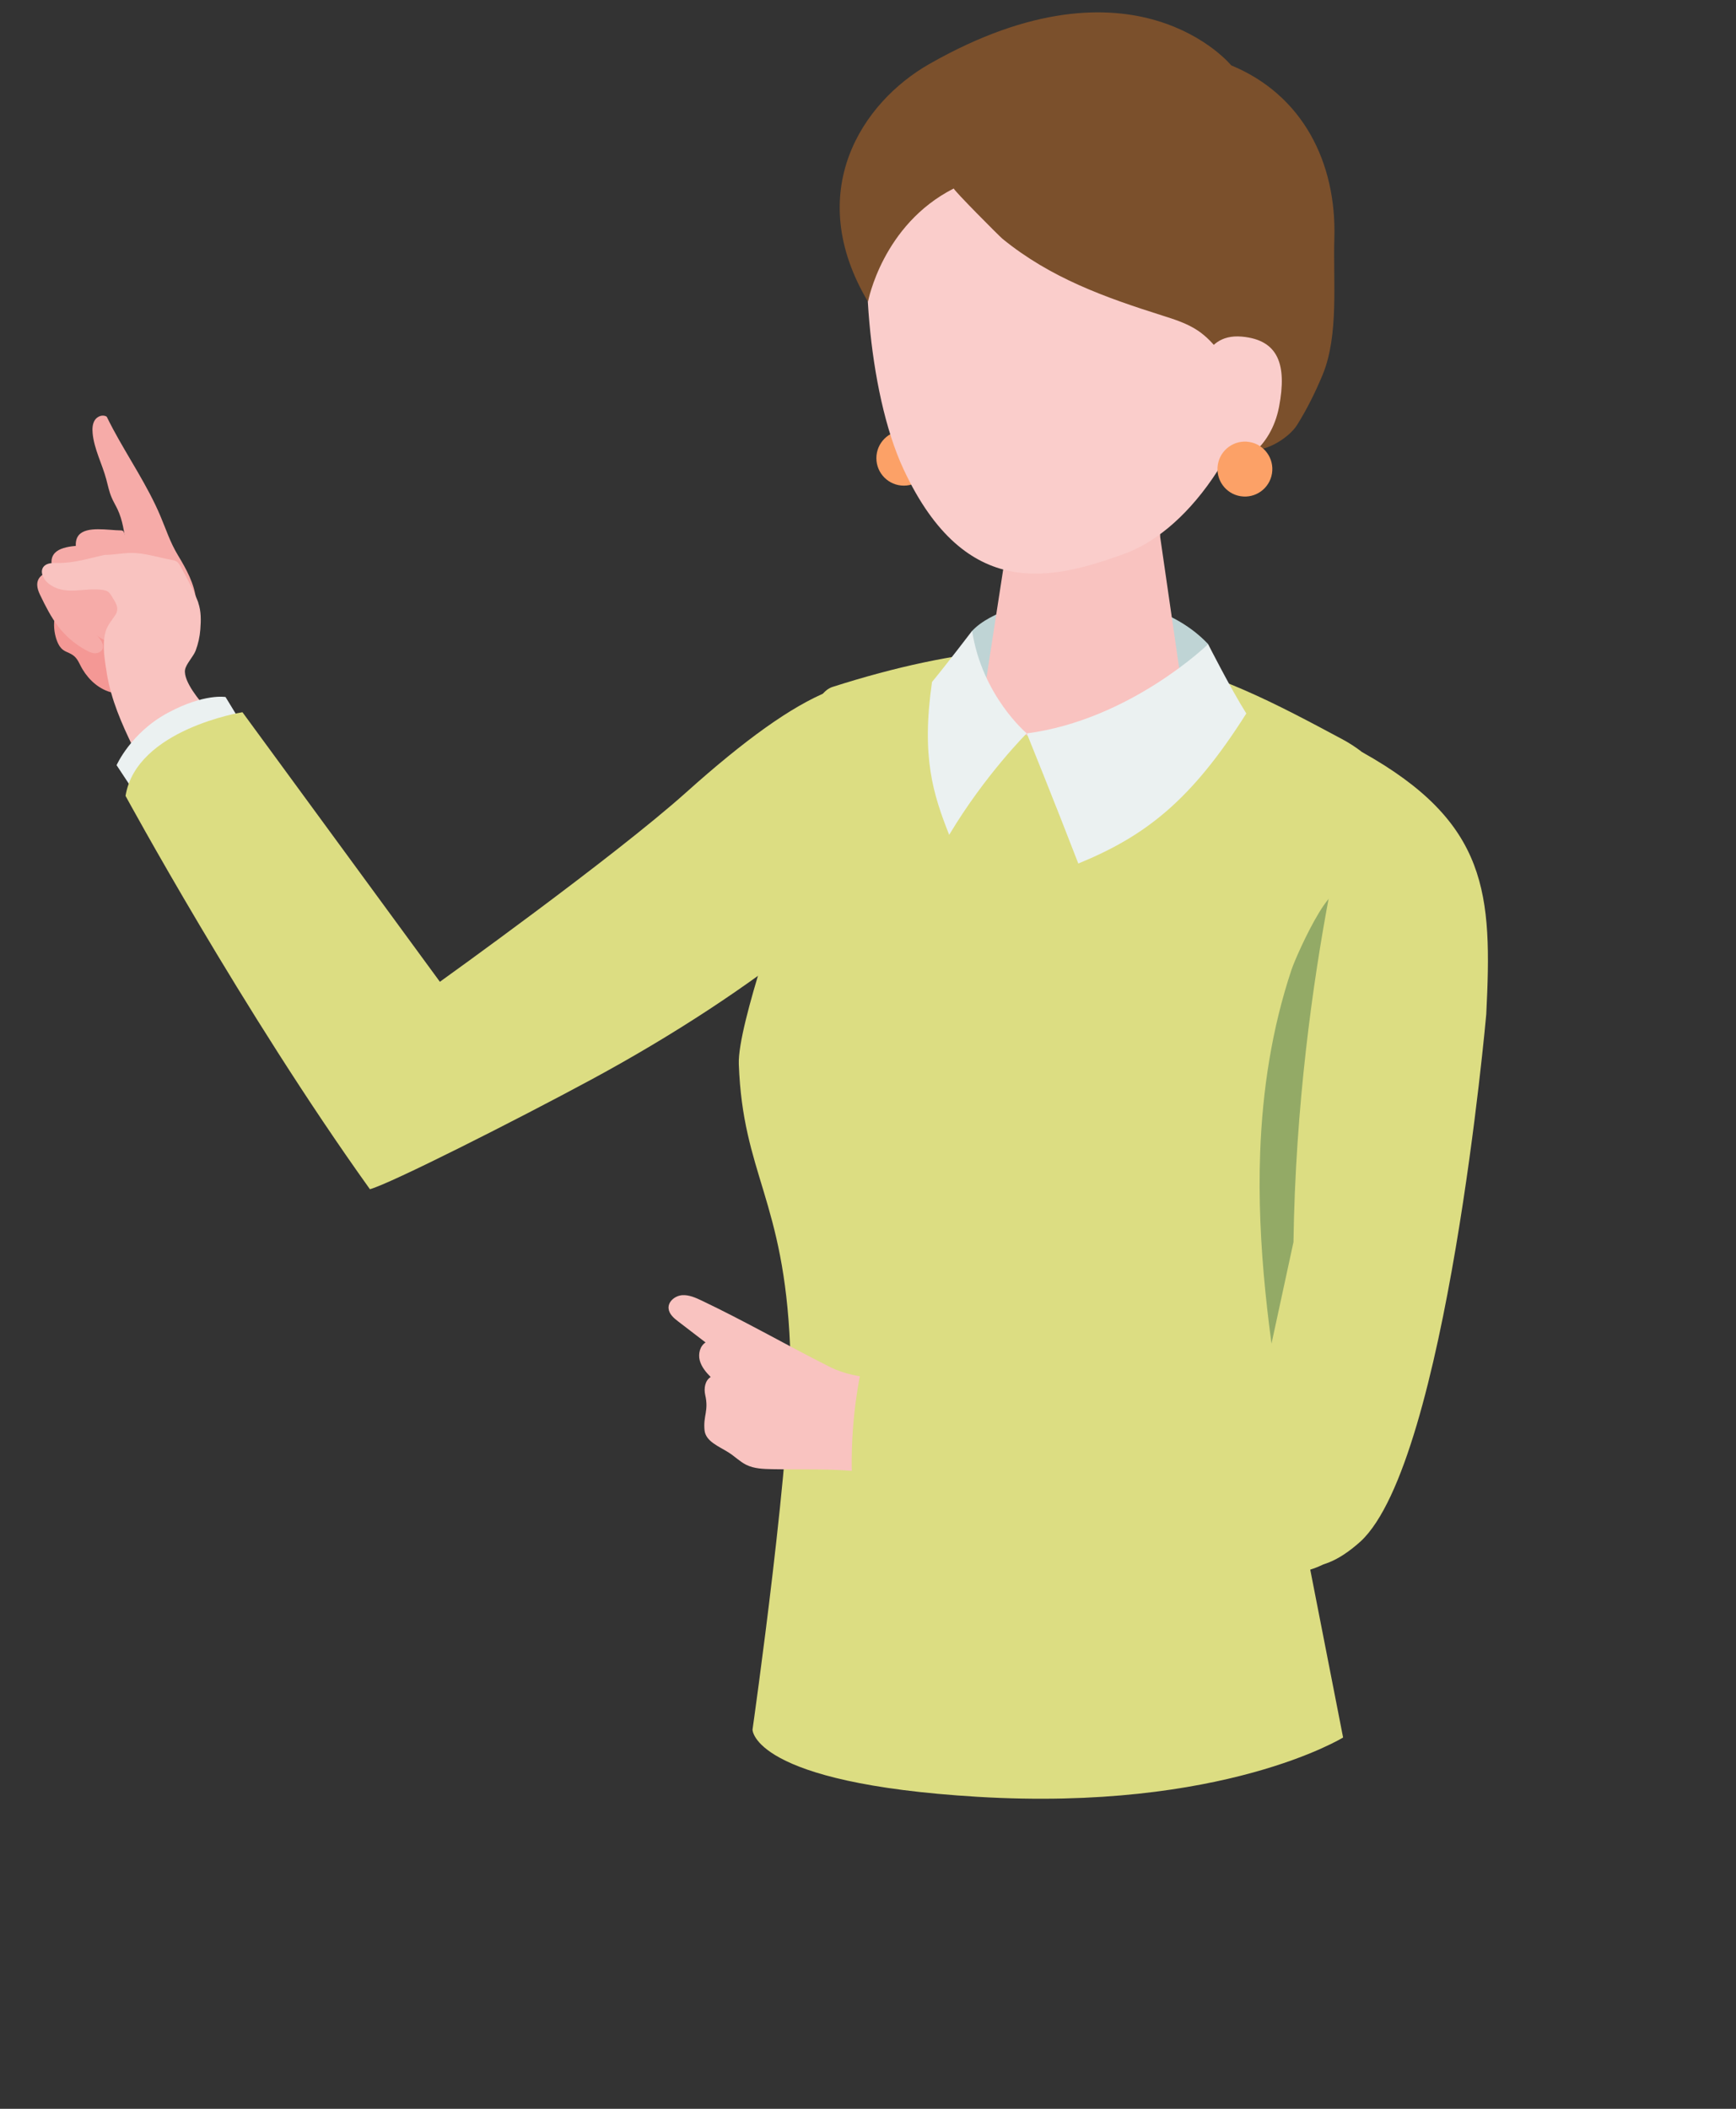 <svg width="140" height="170" viewBox="0 0 140 170" fill="none" xmlns="http://www.w3.org/2000/svg">
<rect x="0" y="0" width="140" height="170" fill="#333333" stroke="none"/>
<mask id="mask0_151_684" style="mask-type:alpha" maskUnits="userSpaceOnUse" x="0" y="0" width="140" height="170">
<rect width="140" height="170" fill="#D9D9D9"/>
</mask>
<g mask="url(#mask0_151_684)">
<path d="M4.821 52.107C5.106 52.544 5.492 52.549 5.866 52.806C6.285 53.092 6.397 53.528 6.654 53.953C7.196 54.854 8.039 55.604 9.084 55.844C9.989 56.051 10.972 55.94 11.9 56.057C12.145 56.085 12.402 56.102 12.62 56.001C12.838 55.9 12.989 55.699 13.123 55.503C13.76 54.586 14.268 53.377 13.771 52.376C13.564 51.962 13.207 51.643 12.861 51.335C12.062 50.63 11.263 49.925 10.458 49.22C10.056 48.862 9.643 48.504 9.145 48.281C8.246 47.883 7.207 48.006 6.257 48.252C5.782 48.376 5.296 48.532 4.916 48.846C4.106 49.511 4.279 51.29 4.816 52.107H4.821Z" fill="#F49895"/>
<path d="M9.095 34.546C8.928 34.233 8.766 33.914 8.609 33.595C8.308 33.388 7.855 33.55 7.654 33.858C7.453 34.165 7.436 34.557 7.47 34.926C7.587 36.191 8.235 37.399 8.565 38.619C8.699 39.111 8.794 39.62 8.995 40.09C9.134 40.426 9.33 40.739 9.481 41.063C9.894 41.942 10.023 42.921 10.151 43.878C10.134 43.76 9.073 44.784 9.034 45.192C8.989 45.668 9.034 46.675 9.503 46.888C11.475 47.783 13.241 48.885 15.503 48.711C15.609 48.706 15.721 48.683 15.783 48.599C15.827 48.532 15.822 48.448 15.816 48.364C15.676 47.044 15.023 45.875 14.347 44.756C13.704 43.687 13.403 42.697 12.933 41.595C11.911 39.172 10.347 36.89 9.09 34.54L9.095 34.546Z" fill="#F6ABA8"/>
<path d="M6.358 43.133C6.123 43.407 6.034 43.838 6.185 44.493C6.732 46.826 7.274 48.543 9.078 50.16C9.296 50.356 9.525 50.546 9.805 50.624C10.084 50.703 10.425 50.641 10.587 50.406C10.788 50.115 10.659 49.718 10.509 49.399C10.146 48.633 9.676 47.928 9.302 47.161C8.827 46.188 8.76 45.975 9.782 45.824C10.185 45.763 10.341 45.27 10.358 44.862C10.38 44.213 10.257 43.558 10.011 42.96C9.984 42.893 9.95 42.82 9.889 42.786C9.844 42.764 9.788 42.758 9.738 42.758C8.715 42.747 6.995 42.395 6.358 43.133Z" fill="#F6ABA8"/>
<path d="M4.313 44.717C4.112 45.024 4.084 45.455 4.319 46.082C5.168 48.325 5.928 49.953 7.933 51.318C8.173 51.481 8.425 51.643 8.715 51.688C9 51.732 9.33 51.626 9.464 51.369C9.626 51.055 9.447 50.675 9.252 50.378C8.788 49.668 8.229 49.03 7.766 48.32C7.168 47.419 7.073 47.218 8.067 46.927C8.458 46.815 8.548 46.3 8.509 45.897C8.447 45.248 8.235 44.622 7.916 44.056C7.883 43.995 7.838 43.928 7.771 43.9C7.721 43.883 7.671 43.889 7.62 43.894C6.604 44.017 4.855 43.894 4.319 44.711L4.313 44.717Z" fill="#F6ABA8"/>
<path d="M3.106 46.691C2.95 46.982 2.955 47.379 3.218 47.928C4.157 49.891 4.967 51.307 6.883 52.387C7.112 52.515 7.352 52.644 7.615 52.661C7.877 52.678 8.168 52.554 8.268 52.314C8.391 52.017 8.201 51.687 8 51.435C7.525 50.831 6.972 50.294 6.497 49.69C5.888 48.918 5.788 48.745 6.665 48.409C7.011 48.275 7.056 47.805 6.989 47.441C6.883 46.859 6.648 46.305 6.313 45.819C6.274 45.763 6.235 45.707 6.168 45.69C6.123 45.679 6.073 45.69 6.028 45.695C5.117 45.88 3.525 45.902 3.106 46.686V46.691Z" fill="#F6ABA8"/>
<path d="M15.994 48.588C15.978 48.543 15.961 48.498 15.944 48.454C15.581 47.514 15.067 46.608 14.592 45.718C14.497 45.539 14.391 45.354 14.218 45.254C14.106 45.186 13.978 45.164 13.855 45.142C12.916 44.963 11.927 44.66 10.972 44.588C10.117 44.521 9.296 44.733 8.452 44.733C7.173 45.002 5.983 45.405 4.67 45.382C4.251 45.377 3.76 45.365 3.503 45.701C3.201 46.098 3.492 46.686 3.871 47.005C5.19 48.096 6.782 47.329 8.302 47.559C8.436 47.581 8.57 47.609 8.687 47.682C8.816 47.766 8.905 47.894 8.983 48.023C9.307 48.538 9.665 49.019 9.307 49.573C8.989 50.065 8.648 50.395 8.497 50.988C8.223 52.079 8.458 53.237 8.62 54.322C8.966 56.409 9.816 58.351 10.732 60.23C10.771 60.309 10.816 60.393 10.899 60.426C10.978 60.454 11.067 60.426 11.145 60.398C13.156 59.621 15.039 58.53 16.715 57.176C16.14 56.555 14.777 54.932 14.922 53.998C14.994 53.539 15.592 52.929 15.777 52.454C15.983 51.906 16.112 51.324 16.156 50.742C16.212 49.998 16.229 49.298 15.989 48.594L15.994 48.588Z" fill="#F9C3C0"/>
<path d="M10.816 63.828L9.402 61.685C9.402 61.685 10.548 59.072 13.531 57.467C16.486 55.878 18.19 56.191 18.19 56.191L19.352 58.099L10.816 63.828Z" fill="#EBF1F1"/>
<path d="M10.123 64.158C10.123 64.158 19.576 81.552 29.832 95.868C31.503 95.415 41.62 90.302 47.687 87.029C61.285 79.683 71.235 71.347 74.805 65.713C77.458 61.523 76.129 58.782 73.95 56.583C70.397 53.002 64.76 55.436 55.341 63.873C49.514 69.093 35.475 79.146 35.475 79.146L19.553 57.416C19.553 57.416 11 58.782 10.123 64.164V64.158Z" fill="#DCDD82"/>
<path d="M72.889 39.15C74.11 39.15 75.101 38.158 75.101 36.935C75.101 35.711 74.11 34.719 72.889 34.719C71.667 34.719 70.676 35.711 70.676 36.935C70.676 38.158 71.667 39.15 72.889 39.15Z" fill="#FCA167"/>
<path d="M108.313 140.06L104.464 120.406L113.212 70.771C114.212 66.502 112.777 62.015 108.218 59.576C97.743 53.981 88.039 48.689 67.129 55.38C64.263 56.297 63.576 67.951 63.475 71.565C63.475 71.565 59.464 82.642 59.581 85.781C59.905 94.66 63.229 96.702 63.715 108.534C64.022 116.031 60.687 139.433 60.687 139.433C60.687 139.433 60.648 143.758 78.832 144.849C98.643 146.035 108.319 140.066 108.319 140.066L108.313 140.06Z" fill="#DCDD82"/>
<path d="M78.403 50.854C81.235 47.816 92.241 46.423 97.43 51.922C97.805 54.608 98.352 56.359 98.352 56.359L88.844 59.777L78.637 58.334C78.637 58.334 78.14 52.941 78.397 50.854H78.403Z" fill="#BFD4D5"/>
<path d="M87.648 39.15C91.537 39.189 93.581 41.399 93.564 43.296L95.408 56.029C95.207 58.228 91.453 59.979 87.023 59.934C82.592 59.889 79.162 58.071 79.363 55.873L81.414 42.596C81.592 40.666 83.766 39.111 87.654 39.145L87.648 39.15Z" fill="#F9C3C0"/>
<path d="M87.151 5.37C98.933 4.754 102.71 13.409 103.352 24.157C100.849 36.901 95.257 43.005 90.62 44.666C84.972 46.692 77.911 48.616 72.877 37.852C69.883 31.452 69.291 20.044 70.469 15.541C71.497 11.613 75.369 5.991 87.145 5.37H87.151Z" fill="#FACDCB"/>
<path d="M76.922 15.194C76.816 15.25 80.609 19.06 80.844 19.25C84.71 22.4 89.067 23.961 93.755 25.443C94.743 25.756 95.743 26.075 96.604 26.652C97.28 27.105 97.844 27.709 98.341 28.352C100.118 30.64 100.956 33.376 101.084 36.246C102.162 36.369 103.967 35.284 104.609 34.249C105.408 32.974 106.079 31.614 106.66 30.221C107.984 27.026 107.503 22.674 107.609 19.211C107.788 13.129 105.084 7.663 99.291 5.269C99.291 5.269 91.503 -4.27 74.95 5.157C69.492 8.262 64.743 15.496 70 24.324C70 24.324 71.151 18.114 76.917 15.194H76.922Z" fill="#7B502C"/>
<path d="M96.737 30.825C96.737 30.825 96.698 26.819 100.162 27.138C103.112 27.407 103.793 29.41 103.151 32.789C102.503 36.168 99.927 37.779 97.866 37.807C95.804 37.835 96.743 30.825 96.743 30.825H96.737Z" fill="#FACDCB"/>
<path d="M82.805 59.123C82.805 59.123 85.023 64.589 86.961 69.613C92.358 67.397 96.045 64.572 100.509 57.517C99.218 55.464 97.43 51.928 97.43 51.928C97.43 51.928 91.145 58.032 82.805 59.123Z" fill="#EBF1F1"/>
<path d="M82.805 59.123C82.805 59.123 79.201 56.107 78.397 50.854C78.397 50.854 76.324 53.573 75.162 54.977C74.285 61.059 75.263 64.046 76.547 67.302C79.43 62.474 82.805 59.117 82.805 59.117" fill="#EBF1F1"/>
<path d="M102.58 38.167C102.774 36.959 101.954 35.822 100.747 35.628C99.541 35.433 98.406 36.255 98.212 37.463C98.018 38.671 98.838 39.808 100.045 40.002C101.251 40.197 102.386 39.375 102.58 38.167Z" fill="#FCA167"/>
<path d="M61.503 107.349C59.9 106.498 58.28 105.653 56.615 104.859C56.106 104.618 55.57 104.372 55.011 104.411C54.453 104.456 53.877 104.904 53.916 105.469C53.95 105.927 54.341 106.263 54.704 106.537C55.436 107.097 56.168 107.662 56.9 108.221C56.442 108.512 56.296 109.144 56.43 109.665C56.57 110.191 56.928 110.621 57.313 111.007C56.855 111.287 56.754 111.925 56.872 112.451C57.168 113.738 56.704 114.118 56.816 115.287C56.905 116.216 58 116.602 58.782 117.106C59.263 117.413 59.676 117.838 60.19 118.09C60.827 118.404 61.559 118.42 62.268 118.437C65.777 118.515 68.894 118.247 72.313 119.204C72.877 117.184 73.749 113.704 74.509 111.752C71.956 110.963 69.308 111.393 66.928 110.196C65.09 109.273 63.302 108.305 61.503 107.349Z" fill="#F9C3C0"/>
<path d="M68.715 119.371C68.592 116.278 68.86 113.161 69.508 110.135C82 111.584 94.48 113.122 106.95 114.75C107.704 114.851 108.531 114.985 109.006 115.578C109.363 116.02 109.441 116.613 109.508 117.178C109.726 119.064 109.944 121.011 109.402 122.829C107.341 129.722 96.581 126.124 91.67 125.296C83.871 123.976 76.179 121.995 68.715 119.383V119.371Z" fill="#DCDD82"/>
<path d="M101.626 92.925C101.358 100.366 102.341 107.796 103.598 115.13C102.883 110.94 104.045 105.536 104.414 101.312C104.827 96.562 105.375 91.829 106.062 87.107C106.408 84.712 106.794 82.318 107.213 79.935C107.57 77.909 108.726 75.034 108.531 73.014C108.14 68.975 104.576 76.913 104.162 78.15C102.57 82.905 101.805 87.918 101.626 92.925Z" fill="#93AA66"/>
<path d="M100.397 118.224L104.313 100.126C104.626 78.228 109.849 60.633 109.849 60.633C120.062 66.334 120.341 72.074 119.86 81.759C119.86 81.759 116.67 117.805 109.737 124.25C102.123 131.12 100.391 118.224 100.391 118.224H100.397Z" fill="#DCDD82"/>
</g>
</svg>
